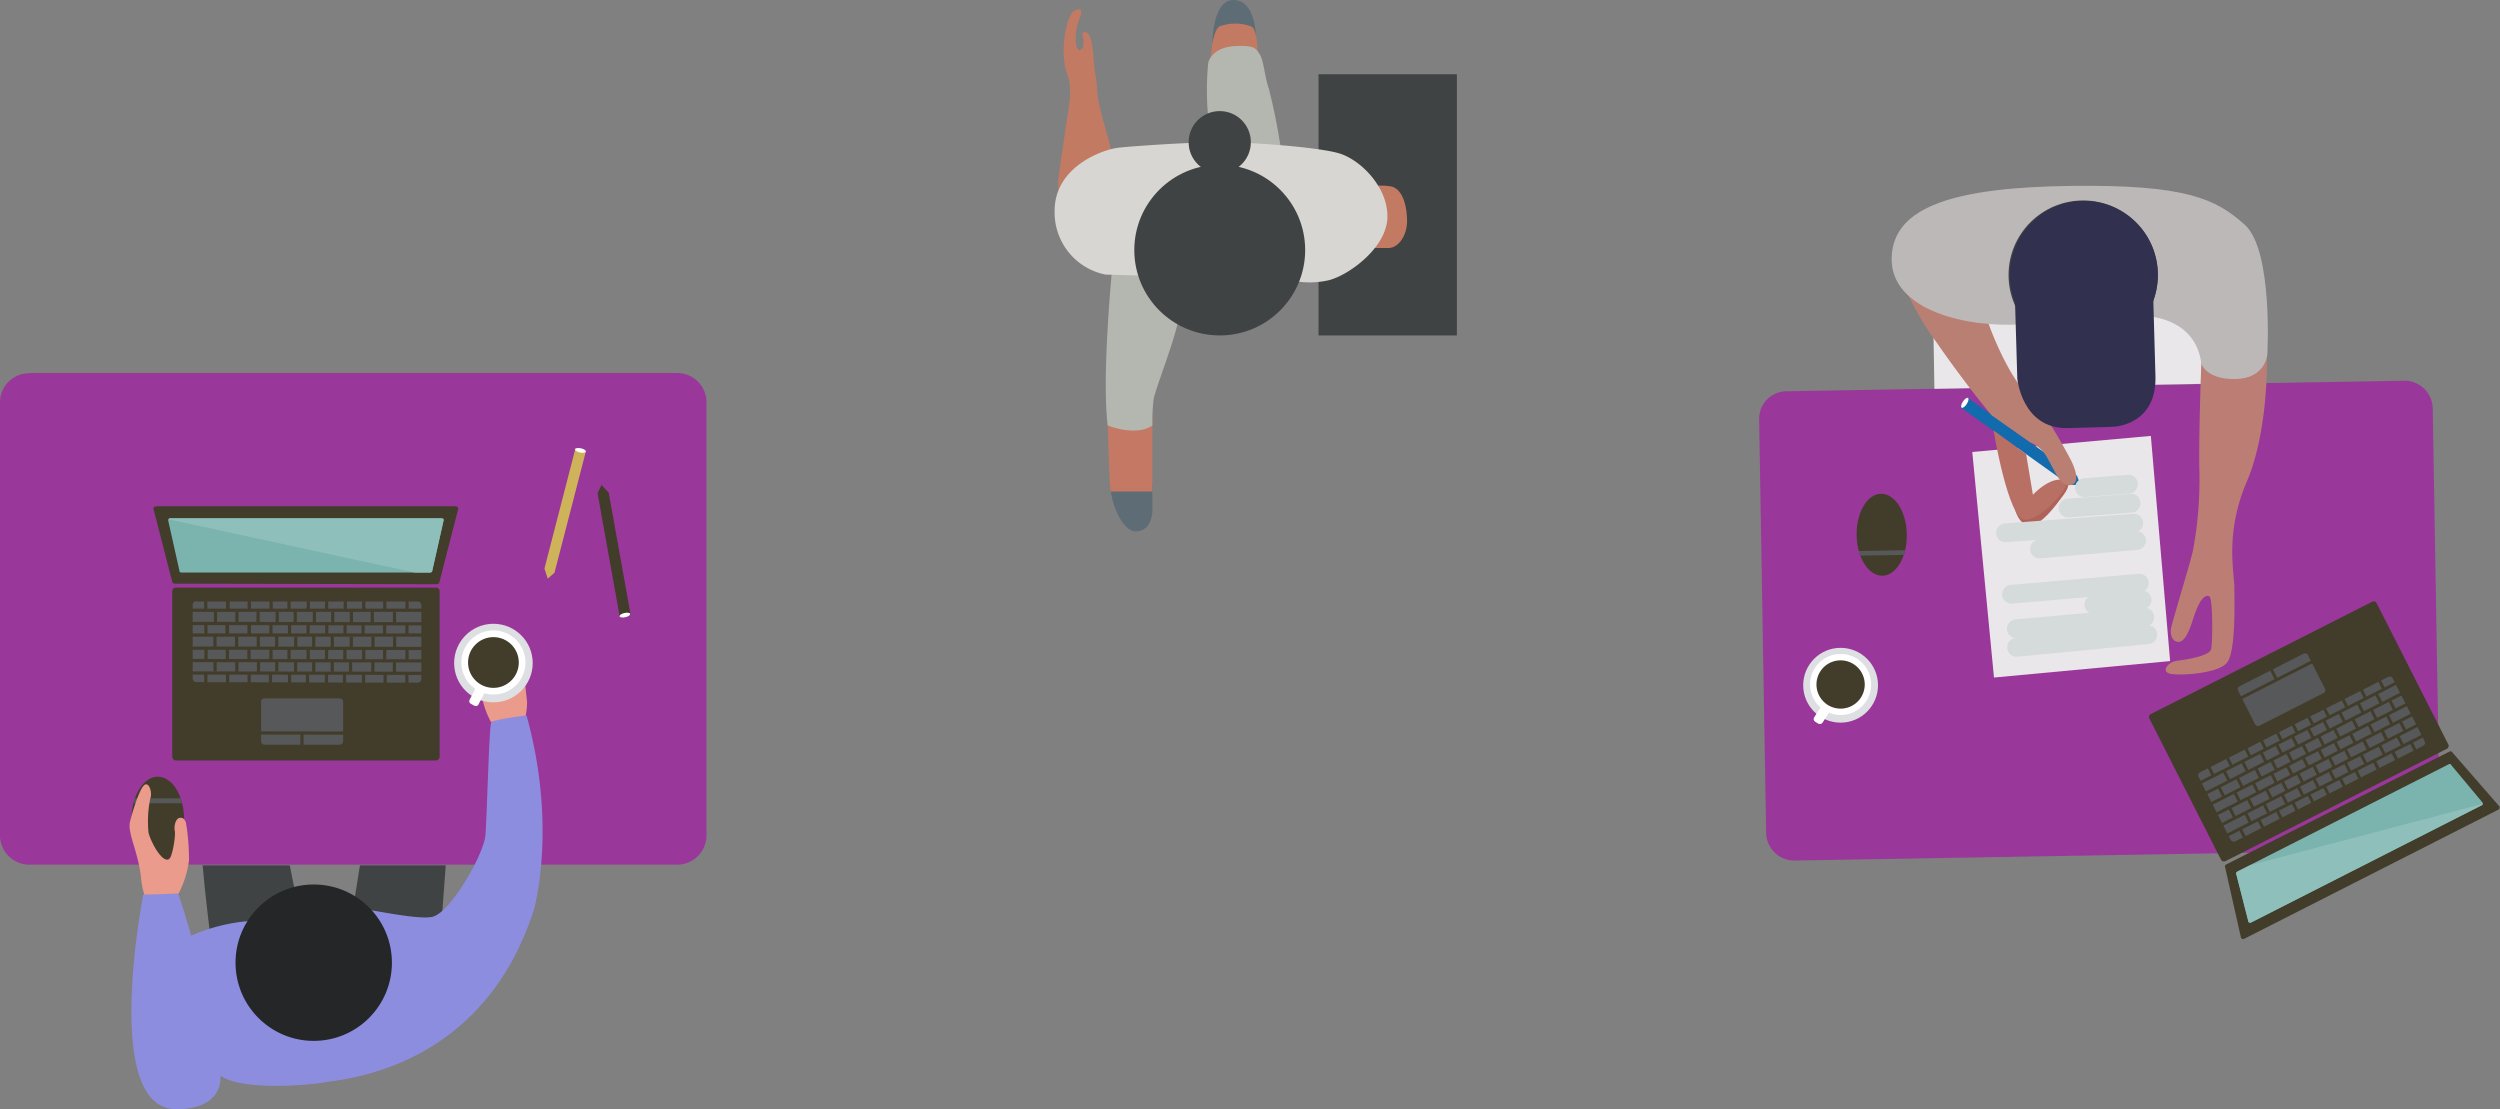 <svg id="Ebene_1" data-name="Ebene 1" xmlns="http://www.w3.org/2000/svg" viewBox="0 0 266 118"><rect x="0" y="0" width="266" height="118" fill="#808080" stroke="none"/><defs><style>.cls-1{fill:#c37a62;}.cls-2{fill:#3f4344;}.cls-3{fill:#5e6c75;}.cls-4{fill:#c57965;}.cls-5{fill:#b4b7b0;}.cls-6{fill:#d8d6d3;}.cls-7{fill:#9a379a;}.cls-8{fill:#423c2a;}.cls-9{fill:#565859;}.cls-10{fill:#7bb4af;}.cls-11{fill:#8fbfbb;}.cls-12{fill:#ea9b8b;}.cls-13{fill:#8d8de0;}.cls-14{fill:#242627;}.cls-15{fill:#dedfe3;}.cls-16{fill:#fff;}.cls-17{fill:#ceb35b;}.cls-18{fill:#eae7ea;}.cls-19{fill:#bc7e74;}.cls-20{fill:#126bac;}.cls-21{fill:#af6358;}.cls-22{fill:#b87064;}.cls-23{fill:#ba7f73;}.cls-24{fill:#bcb8b8;}.cls-25{fill:none;stroke:#d5dadb;stroke-linecap:round;stroke-linejoin:round;stroke-width:2px;}.cls-26{fill:#31314f;}</style></defs><g id="Gruppe_1389" data-name="Gruppe 1389"><path id="Pfad_1867" data-name="Pfad 1867" class="cls-1" d="M115.26,3.45h0c-.2.14,0,.45,0,.69a3.14,3.14,0,0,1,0,.81c0,.13-.26.34-.38.39s-.34-.32-.38-.54A5.41,5.41,0,0,1,114.85,2c.14-.33.3-.72.1-1a1,1,0,0,0-1,.56,3.31,3.31,0,0,0-.42,1.15,9.86,9.86,0,0,0-.19,4.45c.13.5.32,1,.43,1.48a8.82,8.82,0,0,1-.07,2.9c-.31,2.13-.64,4.26-.94,6.39a9.21,9.21,0,0,0-.11,2.72,14.51,14.51,0,0,0,5.46-3.11,1,1,0,0,0,.31-.53c.16-.41-.16-.88-.26-1.31-.42-1.73-1-3.4-1.31-5.15-.14-.76-.11-1.58-.26-2.34a19,19,0,0,1-.23-2,14.17,14.17,0,0,0-.21-1.72,3.33,3.33,0,0,0-.33-.86C115.69,3.45,115.39,3.35,115.26,3.45Z"/><rect id="Rechteck_1910" data-name="Rechteck 1910" class="cls-2" x="140.29" y="7.9" width="14.72" height="27.79"/><path id="Pfad_1868" data-name="Pfad 1868" class="cls-1" d="M145.76,19.86a6.24,6.24,0,0,1,2.36,0c1.2.38,1.59,2.2,1.59,3.68s-.88,2.85-2,2.85h-2.19Z"/><path id="Pfad_1869" data-name="Pfad 1869" class="cls-3" d="M133.62,3.71S133.57.06,131.28,0,129,4.58,129,4.58Z"/><path id="Pfad_1870" data-name="Pfad 1870" class="cls-1" d="M133.81,6.64s.14-3.57-.72-3.84a4.89,4.89,0,0,0-3.31,0c-.8.49-.86,2.87-1,3.41S133.81,6.64,133.81,6.64Z"/><path id="Pfad_1871" data-name="Pfad 1871" class="cls-3" d="M122.61,51.32s0,2.65,0,3.1-.27,2.14-1.76,2.12-2.58-3-2.69-4.55S122.61,51.32,122.61,51.32Z"/><path id="Pfad_1872" data-name="Pfad 1872" class="cls-4" d="M117.82,43.41s.18,7.51.34,8.88h4.45V44.06Z"/><path id="Pfad_1873" data-name="Pfad 1873" class="cls-5" d="M118.38,28.07s-1.19,11.89-.52,17.2c0,0,3,1.22,4.75,0a20.35,20.35,0,0,1,.14-2.81c.18-1.1,2.47-6.8,2.72-8.94s-2.8-7.11-2.8-7.11Z"/><path id="Pfad_1874" data-name="Pfad 1874" class="cls-5" d="M136.34,16.21A64.69,64.69,0,0,0,135,9.41c-.47-1.32-.5-2.92-1-3.69-.41-.6-.55-.9-2.52-.82S128.68,6,128.55,6.75a29.94,29.94,0,0,0,0,5.68,52.94,52.94,0,0,0,2.93,4.77Z"/><path id="Pfad_1875" data-name="Pfad 1875" class="cls-6" d="M137.24,29.8a9.08,9.08,0,0,0,4.21,0c2.14-.58,6.09-3.46,6.17-6.67s-2.88-6.17-5.19-6.83-9.34-1.17-12.65-1.17-9.42.43-10.82.59-6.84,1.89-6.75,6.87a6.74,6.74,0,0,0,5.43,6.63C118.55,29.22,137.24,29.8,137.24,29.8Z"/><ellipse id="Ellipse_501" data-name="Ellipse 501" class="cls-2" cx="129.78" cy="26.61" rx="9.09" ry="9.08"/><circle id="Ellipse_502" data-name="Ellipse 502" class="cls-2" cx="129.78" cy="15.13" r="3.31"/></g><g id="Gruppe_1408" data-name="Gruppe 1408"><g id="Gruppe_1399" data-name="Gruppe 1399"><path id="Pfad_1911" data-name="Pfad 1911" class="cls-7" d="M3.15,39.69H72a3.12,3.12,0,0,1,3.17,3V89a3.13,3.13,0,0,1-3.17,3H3.17A3.13,3.13,0,0,1,0,89V42.72a3.08,3.08,0,0,1,3.14-3Z"/></g><g id="Gruppe_1400" data-name="Gruppe 1400"><ellipse id="Ellipse_510" data-name="Ellipse 510" class="cls-8" cx="16.79" cy="87.21" rx="2.8" ry="4.57"/><path id="Pfad_1912" data-name="Pfad 1912" class="cls-9" d="M14.2,85.46h5.18c-.05-.18-.1-.35-.16-.52H14.36C14.3,85.11,14.25,85.28,14.2,85.46Z"/></g><g id="Gruppe_1404" data-name="Gruppe 1404"><g id="Gruppe_1402" data-name="Gruppe 1402"><path id="Pfad_1913" data-name="Pfad 1913" class="cls-8" d="M18.72,62.52l27.67,0a.38.38,0,0,1,.39.38l0,17.62a.4.4,0,0,1-.39.39l-27.68,0a.38.38,0,0,1-.38-.38l0-17.62a.37.37,0,0,1,.36-.39Z"/><path id="Pfad_1914" data-name="Pfad 1914" class="cls-9" d="M20.9,64l23.54,0a.38.38,0,0,1,.39.38l0,7.88a.4.4,0,0,1-.39.38l-23.55-.06a.4.4,0,0,1-.39-.38l0-7.88a.38.38,0,0,1,.38-.36Z"/><g id="Gruppe_1401" data-name="Gruppe 1401"><path id="Pfad_1915" data-name="Pfad 1915" class="cls-9" d="M28.13,74.31h8a.38.38,0,0,1,.38.36l0,4.19a.38.38,0,0,1-.36.38h-8a.37.37,0,0,1-.37-.36l0-4.19a.34.34,0,0,1,.33-.38Z"/><rect id="Rechteck_1997" data-name="Rechteck 1997" class="cls-8" x="31.94" y="73.16" width="0.34" height="9.66" transform="translate(-45.93 109.98) rotate(-89.91)"/><rect id="Rechteck_1998" data-name="Rechteck 1998" class="cls-8" x="31.36" y="78.58" width="1.53" height="0.34" transform="translate(-46.67 110.75) rotate(-89.91)"/></g><rect id="Rechteck_1999" data-name="Rechteck 1999" class="cls-8" x="32.47" y="59.02" width="0.34" height="25.2" transform="translate(-39.03 104.15) rotate(-89.91)"/><rect id="Rechteck_2000" data-name="Rechteck 2000" class="cls-8" x="32.48" y="57.7" width="0.34" height="25.2" transform="translate(-37.7 102.84) rotate(-89.91)"/><rect id="Rechteck_2001" data-name="Rechteck 2001" class="cls-8" x="32.49" y="56.37" width="0.34" height="25.2" transform="translate(-36.36 101.53) rotate(-89.91)"/><rect id="Rechteck_2002" data-name="Rechteck 2002" class="cls-8" x="32.5" y="55.08" width="0.34" height="25.2" transform="matrix(0, -1, 1, 0, -35.06, 100.24)"/><rect id="Rechteck_2003" data-name="Rechteck 2003" class="cls-8" x="32.48" y="53.75" width="0.34" height="25.2" transform="translate(-33.75 98.9) rotate(-89.91)"/><rect id="Rechteck_2004" data-name="Rechteck 2004" class="cls-8" x="32.49" y="52.43" width="0.34" height="25.2" transform="matrix(0, -1, 1, 0, -32.42, 97.59)"/><rect id="Rechteck_2005" data-name="Rechteck 2005" class="cls-8" x="21.32" y="72.09" width="1.22" height="0.34" transform="matrix(0, -1, 1, 0, -50.36, 94.08)"/><rect id="Rechteck_2006" data-name="Rechteck 2006" class="cls-8" x="21.31" y="69.47" width="1.22" height="0.34" transform="translate(-47.75 91.46) rotate(-89.91)"/><rect id="Rechteck_2007" data-name="Rechteck 2007" class="cls-8" x="21.33" y="66.85" width="1.22" height="0.34" transform="matrix(0, -1, 1, 0, -45.11, 88.86)"/><rect id="Rechteck_2008" data-name="Rechteck 2008" class="cls-8" x="21.32" y="64.23" width="1.22" height="0.34" transform="matrix(0, -1, 1, 0, -42.51, 86.23)"/><rect id="Rechteck_2009" data-name="Rechteck 2009" class="cls-8" x="22.32" y="65.53" width="1.22" height="0.34" transform="translate(-42.81 88.53) rotate(-89.91)"/><rect id="Rechteck_2010" data-name="Rechteck 2010" class="cls-8" x="22.3" y="68.15" width="1.22" height="0.34" transform="matrix(0, -1, 1, 0, -45.45, 91.13)"/><rect id="Rechteck_2011" data-name="Rechteck 2011" class="cls-8" x="22.31" y="70.77" width="1.22" height="0.34" transform="matrix(0, -1, 1, 0, -48.06, 93.76)"/><rect id="Rechteck_2012" data-name="Rechteck 2012" class="cls-8" x="23.6" y="72.11" width="1.22" height="0.34" transform="translate(-48.1 96.38) rotate(-89.91)"/><rect id="Rechteck_2013" data-name="Rechteck 2013" class="cls-8" x="23.62" y="69.49" width="1.22" height="0.34" transform="matrix(0, -1, 1, 0, -45.47, 93.78)"/><rect id="Rechteck_2014" data-name="Rechteck 2014" class="cls-8" x="23.61" y="66.84" width="1.22" height="0.34" transform="matrix(0, -1, 1, 0, -42.83, 91.12)"/><rect id="Rechteck_2015" data-name="Rechteck 2015" class="cls-8" x="23.62" y="64.22" width="1.22" height="0.34" transform="translate(-40.19 88.52) rotate(-89.91)"/><rect id="Rechteck_2016" data-name="Rechteck 2016" class="cls-8" x="23.61" y="66.84" width="1.22" height="0.34" transform="matrix(0, -1, 1, 0, -42.83, 91.12)"/><rect id="Rechteck_2017" data-name="Rechteck 2017" class="cls-8" x="23.62" y="64.22" width="1.22" height="0.34" transform="translate(-40.19 88.52) rotate(-89.91)"/><rect id="Rechteck_2018" data-name="Rechteck 2018" class="cls-8" x="24.6" y="65.55" width="1.22" height="0.34" transform="translate(-40.55 90.82) rotate(-89.91)"/><rect id="Rechteck_2019" data-name="Rechteck 2019" class="cls-8" x="24.61" y="68.17" width="1.22" height="0.34" transform="matrix(0, -1, 1, 0, -43.16, 93.45)"/><rect id="Rechteck_2020" data-name="Rechteck 2020" class="cls-8" x="24.59" y="70.79" width="1.22" height="0.34" transform="translate(-45.8 96.05) rotate(-89.91)"/><rect id="Rechteck_2021" data-name="Rechteck 2021" class="cls-8" x="25.91" y="72.09" width="1.22" height="0.34" transform="translate(-45.79 98.67) rotate(-89.91)"/><rect id="Rechteck_2022" data-name="Rechteck 2022" class="cls-8" x="25.92" y="69.47" width="1.22" height="0.34" transform="matrix(0, -1, 1, 0, -43.15, 96.07)"/><rect id="Rechteck_2023" data-name="Rechteck 2023" class="cls-8" x="25.91" y="66.85" width="1.22" height="0.34" transform="translate(-40.54 93.44) rotate(-89.91)"/><rect id="Rechteck_2024" data-name="Rechteck 2024" class="cls-8" x="25.93" y="64.23" width="1.22" height="0.34" transform="translate(-37.91 90.84) rotate(-89.91)"/><rect id="Rechteck_2025" data-name="Rechteck 2025" class="cls-8" x="25.91" y="66.85" width="1.22" height="0.34" transform="translate(-40.54 93.44) rotate(-89.91)"/><rect id="Rechteck_2026" data-name="Rechteck 2026" class="cls-8" x="25.93" y="64.23" width="1.22" height="0.34" transform="translate(-37.91 90.84) rotate(-89.91)"/><rect id="Rechteck_2027" data-name="Rechteck 2027" class="cls-8" x="26.9" y="65.53" width="1.22" height="0.34" transform="matrix(0, -1, 1, 0, -38.24, 93.11)"/><rect id="Rechteck_2028" data-name="Rechteck 2028" class="cls-8" x="26.91" y="68.16" width="1.22" height="0.34" transform="matrix(0, -1, 1, 0, -40.85, 95.74)"/><rect id="Rechteck_2029" data-name="Rechteck 2029" class="cls-8" x="26.9" y="70.8" width="1.22" height="0.34" transform="translate(-43.51 98.37) rotate(-89.91)"/><rect id="Rechteck_2030" data-name="Rechteck 2030" class="cls-8" x="28.21" y="72.11" width="1.22" height="0.34" transform="matrix(0, -1, 1, 0, -43.5, 100.99)"/><rect id="Rechteck_2031" data-name="Rechteck 2031" class="cls-8" x="28.23" y="69.49" width="1.22" height="0.34" transform="translate(-40.87 98.39) rotate(-89.91)"/><rect id="Rechteck_2032" data-name="Rechteck 2032" class="cls-8" x="28.22" y="66.87" width="1.22" height="0.34" transform="translate(-38.26 95.76) rotate(-89.91)"/><rect id="Rechteck_2033" data-name="Rechteck 2033" class="cls-8" x="28.23" y="64.22" width="1.22" height="0.34" transform="translate(-35.59 93.13) rotate(-89.91)"/><rect id="Rechteck_2034" data-name="Rechteck 2034" class="cls-8" x="28.89" y="65.55" width="1.22" height="0.34" transform="translate(-36.27 95.11) rotate(-89.91)"/><rect id="Rechteck_2035" data-name="Rechteck 2035" class="cls-8" x="28.87" y="68.17" width="1.22" height="0.34" transform="matrix(0, -1, 1, 0, -38.9, 97.71)"/><rect id="Rechteck_2036" data-name="Rechteck 2036" class="cls-8" x="28.88" y="70.79" width="1.22" height="0.34" transform="matrix(0, -1, 1, 0, -41.51, 100.34)"/><rect id="Rechteck_2037" data-name="Rechteck 2037" class="cls-8" x="30.2" y="72.12" width="1.22" height="0.34" transform="translate(-41.53 102.99) rotate(-89.91)"/><rect id="Rechteck_2038" data-name="Rechteck 2038" class="cls-8" x="30.19" y="69.47" width="1.22" height="0.34" transform="matrix(0, -1, 1, 0, -38.89, 100.33)"/><rect id="Rechteck_2039" data-name="Rechteck 2039" class="cls-8" x="30.21" y="66.85" width="1.22" height="0.34" transform="translate(-36.26 97.73) rotate(-89.91)"/><rect id="Rechteck_2040" data-name="Rechteck 2040" class="cls-8" x="30.19" y="64.23" width="1.22" height="0.34" transform="matrix(0, -1, 1, 0, -33.65, 95.11)"/><rect id="Rechteck_2041" data-name="Rechteck 2041" class="cls-8" x="30.85" y="65.53" width="1.22" height="0.34" transform="matrix(0, -1, 1, 0, -34.29, 97.06)"/><rect id="Rechteck_2042" data-name="Rechteck 2042" class="cls-8" x="30.86" y="68.18" width="1.22" height="0.34" transform="translate(-36.93 99.71) rotate(-89.91)"/><rect id="Rechteck_2043" data-name="Rechteck 2043" class="cls-8" x="30.84" y="70.8" width="1.22" height="0.34" transform="translate(-39.57 102.31) rotate(-89.91)"/><rect id="Rechteck_2044" data-name="Rechteck 2044" class="cls-8" x="32.16" y="72.11" width="1.22" height="0.34" transform="matrix(0, -1, 1, 0, -39.56, 104.93)"/><rect id="Rechteck_2045" data-name="Rechteck 2045" class="cls-8" x="32.18" y="69.49" width="1.22" height="0.34" transform="translate(-36.92 102.33) rotate(-89.91)"/><rect id="Rechteck_2046" data-name="Rechteck 2046" class="cls-8" x="32.16" y="66.87" width="1.22" height="0.34" transform="translate(-34.31 99.71) rotate(-89.91)"/><rect id="Rechteck_2047" data-name="Rechteck 2047" class="cls-8" x="32.18" y="64.25" width="1.22" height="0.34" transform="translate(-31.67 97.11) rotate(-89.91)"/><rect id="Rechteck_2048" data-name="Rechteck 2048" class="cls-8" x="32.84" y="65.55" width="1.22" height="0.34" transform="translate(-32.32 99.06) rotate(-89.91)"/><rect id="Rechteck_2049" data-name="Rechteck 2049" class="cls-8" x="32.82" y="68.17" width="1.22" height="0.34" transform="matrix(0, -1, 1, 0, -34.96, 101.66)"/><rect id="Rechteck_2050" data-name="Rechteck 2050" class="cls-8" x="32.83" y="70.81" width="1.22" height="0.34" transform="matrix(0, -1, 1, 0, -37.6, 104.31)"/><rect id="Rechteck_2051" data-name="Rechteck 2051" class="cls-8" x="34.12" y="72.12" width="1.22" height="0.34" transform="translate(-37.61 106.9) rotate(-89.91)"/><rect id="Rechteck_2052" data-name="Rechteck 2052" class="cls-8" x="34.14" y="69.5" width="1.22" height="0.34" transform="translate(-34.98 104.31) rotate(-89.91)"/><rect id="Rechteck_2053" data-name="Rechteck 2053" class="cls-8" x="34.15" y="66.88" width="1.22" height="0.34" transform="translate(-32.34 101.71) rotate(-89.91)"/><rect id="Rechteck_2054" data-name="Rechteck 2054" class="cls-8" x="34.14" y="64.23" width="1.22" height="0.34" transform="translate(-29.7 99.05) rotate(-89.91)"/><rect id="Rechteck_2055" data-name="Rechteck 2055" class="cls-8" x="34.8" y="65.56" width="1.22" height="0.34" transform="translate(-30.38 101.03) rotate(-89.91)"/><rect id="Rechteck_2056" data-name="Rechteck 2056" class="cls-8" x="34.81" y="68.18" width="1.22" height="0.34" transform="matrix(0, -1, 1, 0, -32.99, 103.66)"/><rect id="Rechteck_2057" data-name="Rechteck 2057" class="cls-8" x="34.79" y="70.8" width="1.22" height="0.34" transform="matrix(0, -1, 1, 0, -35.62, 106.26)"/><rect id="Rechteck_2058" data-name="Rechteck 2058" class="cls-8" x="36.11" y="72.13" width="1.22" height="0.34" transform="matrix(0, -1, 1, 0, -35.64, 108.9)"/><rect id="Rechteck_2059" data-name="Rechteck 2059" class="cls-8" x="36.1" y="69.48" width="1.22" height="0.34" transform="translate(-33.01 106.25) rotate(-89.91)"/><rect id="Rechteck_2060" data-name="Rechteck 2060" class="cls-8" x="36.11" y="66.86" width="1.22" height="0.34" transform="translate(-30.37 103.65) rotate(-89.91)"/><rect id="Rechteck_2061" data-name="Rechteck 2061" class="cls-8" x="36.13" y="64.24" width="1.22" height="0.34" transform="translate(-27.73 101.05) rotate(-89.91)"/><rect id="Rechteck_2062" data-name="Rechteck 2062" class="cls-8" x="36.78" y="65.54" width="1.22" height="0.34" transform="translate(-28.38 103) rotate(-89.91)"/><rect id="Rechteck_2063" data-name="Rechteck 2063" class="cls-8" x="36.77" y="68.19" width="1.22" height="0.34" transform="translate(-31.04 105.63) rotate(-89.91)"/><rect id="Rechteck_2064" data-name="Rechteck 2064" class="cls-8" x="36.75" y="70.81" width="1.22" height="0.34" transform="matrix(0, -1, 1, 0, -33.68, 108.23)"/><rect id="Rechteck_2065" data-name="Rechteck 2065" class="cls-8" x="38.07" y="72.12" width="1.22" height="0.34" transform="translate(-33.67 110.85) rotate(-89.91)"/><rect id="Rechteck_2066" data-name="Rechteck 2066" class="cls-8" x="38.08" y="69.5" width="1.22" height="0.34" transform="translate(-31.03 108.25) rotate(-89.91)"/><rect id="Rechteck_2067" data-name="Rechteck 2067" class="cls-8" x="38.07" y="66.88" width="1.22" height="0.34" transform="matrix(0, -1, 1, 0, -28.42, 105.62)"/><rect id="Rechteck_2068" data-name="Rechteck 2068" class="cls-8" x="38.09" y="64.26" width="1.22" height="0.34" transform="translate(-25.79 103.02) rotate(-89.91)"/><rect id="Rechteck_2069" data-name="Rechteck 2069" class="cls-8" x="39.06" y="65.56" width="1.22" height="0.34" transform="matrix(0, -1, 1, 0, -26.12, 105.3)"/><rect id="Rechteck_2070" data-name="Rechteck 2070" class="cls-8" x="39.07" y="68.18" width="1.22" height="0.34" transform="translate(-28.73 107.92) rotate(-89.91)"/><rect id="Rechteck_2071" data-name="Rechteck 2071" class="cls-8" x="39.05" y="70.83" width="1.22" height="0.34" transform="translate(-31.39 110.55) rotate(-89.91)"/><rect id="Rechteck_2072" data-name="Rechteck 2072" class="cls-8" x="40.37" y="72.13" width="1.22" height="0.34" transform="translate(-31.38 113.17) rotate(-89.91)"/><rect id="Rechteck_2073" data-name="Rechteck 2073" class="cls-8" x="40.39" y="69.51" width="1.22" height="0.34" transform="matrix(0, -1, 1, 0, -28.75, 110.57)"/><rect id="Rechteck_2074" data-name="Rechteck 2074" class="cls-8" x="40.38" y="66.86" width="1.22" height="0.34" transform="matrix(0, -1, 1, 0, -26.11, 107.91)"/><rect id="Rechteck_2075" data-name="Rechteck 2075" class="cls-8" x="40.39" y="64.24" width="1.22" height="0.34" transform="matrix(0, -1, 1, 0, -23.47, 105.31)"/><rect id="Rechteck_2076" data-name="Rechteck 2076" class="cls-8" x="41.36" y="65.57" width="1.22" height="0.34" transform="translate(-23.83 107.61) rotate(-89.91)"/><rect id="Rechteck_2077" data-name="Rechteck 2077" class="cls-8" x="41.38" y="68.19" width="1.22" height="0.34" transform="translate(-26.44 110.24) rotate(-89.91)"/><rect id="Rechteck_2078" data-name="Rechteck 2078" class="cls-8" x="41.36" y="70.81" width="1.22" height="0.34" transform="translate(-29.08 112.84) rotate(-89.91)"/><rect id="Rechteck_2079" data-name="Rechteck 2079" class="cls-8" x="42.68" y="72.15" width="1.22" height="0.34" transform="translate(-29.1 115.49) rotate(-89.91)"/><rect id="Rechteck_2080" data-name="Rechteck 2080" class="cls-8" x="42.69" y="69.5" width="1.22" height="0.34" transform="translate(-26.43 112.86) rotate(-89.91)"/><rect id="Rechteck_2081" data-name="Rechteck 2081" class="cls-8" x="42.68" y="66.88" width="1.22" height="0.34" transform="translate(-23.82 110.23) rotate(-89.91)"/><rect id="Rechteck_2082" data-name="Rechteck 2082" class="cls-8" x="42.7" y="64.26" width="1.22" height="0.34" transform="translate(-21.19 107.63) rotate(-89.91)"/></g><g id="Gruppe_1403" data-name="Gruppe 1403"><path id="Pfad_1916" data-name="Pfad 1916" class="cls-8" d="M16.63,53.87l31.86,0a.27.27,0,0,1,.27.26h0l-2,7.77a.27.27,0,0,1-.27.26h0l-27.92-.06a.26.26,0,0,1-.26-.26v0l-2-7.77A.38.38,0,0,1,16.63,53.87Z"/><path id="Pfad_1917" data-name="Pfad 1917" class="cls-10" d="M18.14,55.13l28.84,0c.14,0,.26.06.24.19L46,60.73c0,.09-.12.18-.24.19l-26.43,0c-.14,0-.26-.07-.24-.2l-1.2-5.36A.24.24,0,0,1,18.14,55.13Z"/><path id="Pfad_1918" data-name="Pfad 1918" class="cls-11" d="M44.13,60.92h1.61c.15,0,.25-.08.24-.19l1.21-5.36c0-.09-.11-.18-.24-.2l-28.83,0c-.09,0-.15,0-.19.08Z"/></g></g><path id="Pfad_1919" data-name="Pfad 1919" class="cls-2" d="M37.58,96.55l9.32,2.61s.25-3.29.53-7.09H38.3C37.89,94.58,37.58,96.55,37.58,96.55Z"/><path id="Pfad_1920" data-name="Pfad 1920" class="cls-2" d="M22.47,100.33l9.74-1.39s-.71-3.55-1.38-6.87H21.56C21.83,95.32,22.47,100.33,22.47,100.33Z"/><path id="Pfad_1921" data-name="Pfad 1921" class="cls-12" d="M52.24,76.82a9.53,9.53,0,0,1-1.08-3.38,34.43,34.43,0,0,1,0-3.8c.09-.34.26-.6.66-.54s1-.54.54-.88-.29-1.48.25-1a32.69,32.69,0,0,1,2.61,3.26,7.62,7.62,0,0,1,.66,2.36l.2,1.84a7.38,7.38,0,0,1-.23,1.82Z"/><path id="Pfad_1922" data-name="Pfad 1922" class="cls-13" d="M27.78,97.94a19.07,19.07,0,0,0-7.44,1.62s-.82-2.89-1.39-4.51l-3.7.11S10.62,118.61,19.06,118c0,0,4.49.17,4.41-3.55h0c2.15,1.56,8.89,1.08,11.05.71s16.79-1.39,22.27-18.31c0,0,2.56-8.75-.77-20.73,0,0-3.52.43-3.75.74s-.45,9.94-.62,12S47.93,97.12,46,97.55s-8.83-1.37-9.48-1S27.78,97.94,27.78,97.94Z"/><ellipse id="Ellipse_511" data-name="Ellipse 511" class="cls-14" cx="33.38" cy="102.43" rx="8.32" ry="8.32"/><path id="Pfad_1923" data-name="Pfad 1923" class="cls-12" d="M19,95.08a10.68,10.68,0,0,0,1.11-3.52,23.84,23.84,0,0,0-.32-4c-.11-.36-.31-.62-.71-.53s-.59.88-.48,1.41-.29,2.88-.64,3c-.82.33-2-2.1-2.16-2.86A12,12,0,0,1,16,84.92c.24-.56-.16-1.88-.7-1.34S14,86.69,13.82,87.5s.38,2.21.67,3.34A17.05,17.05,0,0,1,15,93.29a7.91,7.91,0,0,0,.36,1.9Z"/><g id="Gruppe_1405" data-name="Gruppe 1405"><circle id="Ellipse_512" data-name="Ellipse 512" class="cls-15" cx="52.5" cy="70.55" r="4.18"/><circle id="Ellipse_513" data-name="Ellipse 513" class="cls-16" cx="52.5" cy="70.49" r="3.41"/><circle id="Ellipse_514" data-name="Ellipse 514" class="cls-8" cx="52.5" cy="70.49" r="2.7"/><path id="Pfad_1924" data-name="Pfad 1924" class="cls-16" d="M51.08,73l.37.2a.33.33,0,0,1,.15.44v0l-.68,1.3a.32.32,0,0,1-.44.15h0l-.37-.2a.32.32,0,0,1-.14-.44h0l.68-1.31a.34.34,0,0,1,.45-.15Z"/></g><g id="Gruppe_1406" data-name="Gruppe 1406"><path id="Pfad_1925" data-name="Pfad 1925" class="cls-17" d="M62.33,48.05,59,60.93l-.72.64-.35-1.08,3.3-12.79Z"/><ellipse id="Ellipse_515" data-name="Ellipse 515" class="cls-16" cx="61.76" cy="47.93" rx="0.23" ry="0.58" transform="translate(2.06 98.39) rotate(-78.02)"/></g><g id="Gruppe_1407" data-name="Gruppe 1407"><path id="Pfad_1926" data-name="Pfad 1926" class="cls-8" d="M65.93,65.57,63.58,52.48,64,51.6l.77.83,2.33,13Z"/><ellipse id="Ellipse_516" data-name="Ellipse 516" class="cls-16" cx="66.49" cy="65.45" rx="0.58" ry="0.23" transform="translate(-12.66 16.05) rotate(-12.58)"/></g></g><g id="Gruppe_1431" data-name="Gruppe 1431"><g id="Gruppe_1423" data-name="Gruppe 1423"><path id="Pfad_1956" data-name="Pfad 1956" class="cls-7" d="M190.13,41.63l65.63-1.12a3,3,0,0,1,3.08,2.84l.75,44.16a3,3,0,0,1-3,2.93L191,91.56a3,3,0,0,1-3.08-2.84l-.75-44.16a2.94,2.94,0,0,1,2.94-2.93Z"/></g><g id="Gruppe_1424" data-name="Gruppe 1424"><circle id="Ellipse_525" data-name="Ellipse 525" class="cls-15" cx="195.84" cy="72.91" r="3.98"/><circle id="Ellipse_526" data-name="Ellipse 526" class="cls-16" cx="195.84" cy="72.83" r="3.25"/><circle id="Ellipse_527" data-name="Ellipse 527" class="cls-8" cx="195.84" cy="72.83" r="2.57"/><path id="Pfad_1957" data-name="Pfad 1957" class="cls-16" d="M194.25,75.05l.33.21a.34.34,0,0,1,.09.46l-.76,1.18a.36.36,0,0,1-.46.09l-.33-.21a.34.34,0,0,1-.09-.46l.76-1.18a.33.33,0,0,1,.45-.1Z"/></g><g id="Gruppe_1428" data-name="Gruppe 1428"><g id="Gruppe_1426" data-name="Gruppe 1426"><path id="Pfad_1958" data-name="Pfad 1958" class="cls-8" d="M260.33,79.68,236.8,91.62a.36.36,0,0,1-.49-.16l-7.61-15a.36.36,0,0,1,.16-.49l23.53-11.94a.36.36,0,0,1,.49.16l7.61,15a.35.35,0,0,1-.13.48Z"/><path id="Pfad_1959" data-name="Pfad 1959" class="cls-9" d="M257.83,79.35l-20,10.17a.39.39,0,0,1-.5-.17l-3.4-6.69a.39.39,0,0,1,.17-.5l20-10.14a.36.36,0,0,1,.49.16l3.4,6.7a.36.36,0,0,1-.17.47Z"/><g id="Gruppe_1425" data-name="Gruppe 1425"><path id="Pfad_1960" data-name="Pfad 1960" class="cls-9" d="M247.23,73.74l-6.82,3.47a.35.35,0,0,1-.47-.14l-1.8-3.57a.36.36,0,0,1,.14-.48l6.82-3.47a.36.36,0,0,1,.47.15l1.8,3.57a.33.33,0,0,1-.11.46Z"/><rect id="Rechteck_2169" data-name="Rechteck 2169" class="cls-8" x="237.65" y="72.18" width="9.21" height="0.32" transform="translate(-6.5 117.5) rotate(-26.92)"/><rect id="Rechteck_2170" data-name="Rechteck 2170" class="cls-8" x="241.74" y="70.97" width="0.32" height="1.46" transform="translate(-6.25 117.28) rotate(-26.92)"/></g><rect id="Rechteck_2171" data-name="Rechteck 2171" class="cls-8" x="232.55" y="77.82" width="24.02" height="0.32" transform="translate(-8.81 119.16) rotate(-26.92)"/><rect id="Rechteck_2172" data-name="Rechteck 2172" class="cls-8" x="233.12" y="78.95" width="24.02" height="0.32" transform="translate(-9.26 119.54) rotate(-26.92)"/><rect id="Rechteck_2173" data-name="Rechteck 2173" class="cls-8" x="233.68" y="80.08" width="24.02" height="0.32" transform="translate(-9.71 119.92) rotate(-26.92)"/><rect id="Rechteck_2174" data-name="Rechteck 2174" class="cls-8" x="234.24" y="81.18" width="24.02" height="0.32" transform="translate(-10.15 120.29) rotate(-26.92)"/><rect id="Rechteck_2175" data-name="Rechteck 2175" class="cls-8" x="234.83" y="82.3" width="24.02" height="0.32" transform="translate(-10.59 120.68) rotate(-26.92)"/><rect id="Rechteck_2176" data-name="Rechteck 2176" class="cls-8" x="235.39" y="83.43" width="24.02" height="0.32" transform="translate(-11.04 121.05) rotate(-26.92)"/><rect id="Rechteck_2177" data-name="Rechteck 2177" class="cls-8" x="253.21" y="72.22" width="0.32" height="1.16" transform="translate(-5.51 122.59) rotate(-26.92)"/><rect id="Rechteck_2178" data-name="Rechteck 2178" class="cls-8" x="254.36" y="74.44" width="0.32" height="1.16" transform="translate(-6.39 123.35) rotate(-26.92)"/><rect id="Rechteck_2179" data-name="Rechteck 2179" class="cls-8" x="255.48" y="76.67" width="0.32" height="1.16" transform="translate(-7.28 124.1) rotate(-26.92)"/><rect id="Rechteck_2180" data-name="Rechteck 2180" class="cls-8" x="256.63" y="78.9" width="0.32" height="1.16" transform="translate(-8.16 124.86) rotate(-26.92)"/><rect id="Rechteck_2181" data-name="Rechteck 2181" class="cls-8" x="255.21" y="78.22" width="0.32" height="1.16" transform="translate(-8.01 124.14) rotate(-26.92)"/><rect id="Rechteck_2182" data-name="Rechteck 2182" class="cls-8" x="254.09" y="75.99" width="0.32" height="1.16" transform="translate(-7.12 123.39) rotate(-26.92)"/><rect id="Rechteck_2183" data-name="Rechteck 2183" class="cls-8" x="252.95" y="73.77" width="0.32" height="1.16" transform="translate(-6.24 122.64) rotate(-26.92)"/><rect id="Rechteck_2184" data-name="Rechteck 2184" class="cls-8" x="251.27" y="73.19" width="0.32" height="1.16" transform="translate(-6.16 121.82) rotate(-26.92)"/><rect id="Rechteck_2185" data-name="Rechteck 2185" class="cls-8" x="252.4" y="75.43" width="0.32" height="1.16" transform="translate(-7.05 122.57) rotate(-26.92)"/><rect id="Rechteck_2186" data-name="Rechteck 2186" class="cls-8" x="253.55" y="77.67" width="0.32" height="1.16" transform="translate(-7.94 123.33) rotate(-26.92)"/><rect id="Rechteck_2187" data-name="Rechteck 2187" class="cls-8" x="254.67" y="79.9" width="0.32" height="1.16" transform="translate(-8.83 124.08) rotate(-26.92)"/><rect id="Rechteck_2188" data-name="Rechteck 2188" class="cls-8" x="253.55" y="77.67" width="0.32" height="1.16" transform="translate(-7.94 123.33) rotate(-26.92)"/><rect id="Rechteck_2189" data-name="Rechteck 2189" class="cls-8" x="254.67" y="79.9" width="0.32" height="1.16" transform="translate(-8.83 124.08) rotate(-26.92)"/><rect id="Rechteck_2190" data-name="Rechteck 2190" class="cls-8" x="253.27" y="79.19" width="0.32" height="1.16" transform="translate(-8.66 123.37) rotate(-26.92)"/><rect id="Rechteck_2191" data-name="Rechteck 2191" class="cls-8" x="252.13" y="76.97" width="0.32" height="1.16" transform="translate(-7.78 122.61) rotate(-26.92)"/><rect id="Rechteck_2192" data-name="Rechteck 2192" class="cls-8" x="251.01" y="74.74" width="0.32" height="1.16" transform="translate(-6.89 121.86) rotate(-26.92)"/><rect id="Rechteck_2193" data-name="Rechteck 2193" class="cls-8" x="249.32" y="74.2" width="0.32" height="1.16" transform="translate(-6.83 121.04) rotate(-26.92)"/><rect id="Rechteck_2194" data-name="Rechteck 2194" class="cls-8" x="250.44" y="76.44" width="0.32" height="1.16" transform="translate(-7.72 121.79) rotate(-26.92)"/><rect id="Rechteck_2195" data-name="Rechteck 2195" class="cls-8" x="251.59" y="78.66" width="0.32" height="1.16" transform="translate(-8.6 122.55) rotate(-26.92)"/><rect id="Rechteck_2196" data-name="Rechteck 2196" class="cls-8" x="252.71" y="80.89" width="0.32" height="1.16" transform="translate(-9.49 123.3) rotate(-26.92)"/><rect id="Rechteck_2197" data-name="Rechteck 2197" class="cls-8" x="251.59" y="78.66" width="0.32" height="1.16" transform="translate(-8.6 122.55) rotate(-26.92)"/><rect id="Rechteck_2198" data-name="Rechteck 2198" class="cls-8" x="252.71" y="80.89" width="0.32" height="1.16" transform="translate(-9.49 123.3) rotate(-26.92)"/><rect id="Rechteck_2199" data-name="Rechteck 2199" class="cls-8" x="251.32" y="80.2" width="0.32" height="1.16" transform="translate(-9.33 122.6) rotate(-26.92)"/><rect id="Rechteck_2200" data-name="Rechteck 2200" class="cls-8" x="250.18" y="77.98" width="0.32" height="1.16" transform="translate(-8.45 121.84) rotate(-26.92)"/><rect id="Rechteck_2201" data-name="Rechteck 2201" class="cls-8" x="249.04" y="75.73" width="0.32" height="1.16" transform="translate(-7.55 121.08) rotate(-26.92)"/><rect id="Rechteck_2202" data-name="Rechteck 2202" class="cls-8" x="247.36" y="75.19" width="0.32" height="1.16" transform="translate(-7.49 120.26) rotate(-26.92)"/><rect id="Rechteck_2203" data-name="Rechteck 2203" class="cls-8" x="248.48" y="77.42" width="0.32" height="1.16" transform="translate(-8.38 121.01) rotate(-26.92)"/><rect id="Rechteck_2204" data-name="Rechteck 2204" class="cls-8" x="249.63" y="79.64" width="0.32" height="1.16" transform="translate(-9.26 121.77) rotate(-26.92)"/><rect id="Rechteck_2205" data-name="Rechteck 2205" class="cls-8" x="250.76" y="81.9" width="0.32" height="1.16" transform="translate(-10.16 122.53) rotate(-26.92)"/><rect id="Rechteck_2206" data-name="Rechteck 2206" class="cls-8" x="249.63" y="81.05" width="0.32" height="1.16" transform="translate(-9.9 121.92) rotate(-26.92)"/><rect id="Rechteck_2207" data-name="Rechteck 2207" class="cls-8" x="248.51" y="78.82" width="0.32" height="1.16" transform="translate(-9.01 121.17) rotate(-26.92)"/><rect id="Rechteck_2208" data-name="Rechteck 2208" class="cls-8" x="247.36" y="76.6" width="0.32" height="1.16" transform="translate(-8.12 120.41) rotate(-26.92)"/><rect id="Rechteck_2209" data-name="Rechteck 2209" class="cls-8" x="245.66" y="76.04" width="0.32" height="1.16" transform="translate(-8.05 119.59) rotate(-26.92)"/><rect id="Rechteck_2210" data-name="Rechteck 2210" class="cls-8" x="246.82" y="78.28" width="0.32" height="1.16" transform="translate(-8.94 120.35) rotate(-26.92)"/><rect id="Rechteck_2211" data-name="Rechteck 2211" class="cls-8" x="247.94" y="80.52" width="0.32" height="1.16" transform="translate(-9.83 121.1) rotate(-26.92)"/><rect id="Rechteck_2212" data-name="Rechteck 2212" class="cls-8" x="249.09" y="82.74" width="0.32" height="1.16" transform="translate(-10.72 121.86) rotate(-26.92)"/><rect id="Rechteck_2213" data-name="Rechteck 2213" class="cls-8" x="247.97" y="81.91" width="0.32" height="1.16" transform="translate(-10.46 121.27) rotate(-26.92)"/><rect id="Rechteck_2214" data-name="Rechteck 2214" class="cls-8" x="246.81" y="79.67" width="0.32" height="1.16" transform="translate(-9.57 120.5) rotate(-26.92)"/><rect id="Rechteck_2215" data-name="Rechteck 2215" class="cls-8" x="245.69" y="77.44" width="0.32" height="1.16" transform="translate(-8.68 119.75) rotate(-26.92)"/><rect id="Rechteck_2216" data-name="Rechteck 2216" class="cls-8" x="244.01" y="76.9" width="0.32" height="1.16" transform="translate(-8.62 118.93) rotate(-26.92)"/><rect id="Rechteck_2217" data-name="Rechteck 2217" class="cls-8" x="245.13" y="79.13" width="0.32" height="1.16" transform="translate(-9.51 119.68) rotate(-26.92)"/><rect id="Rechteck_2218" data-name="Rechteck 2218" class="cls-8" x="246.27" y="81.35" width="0.32" height="1.16" transform="translate(-10.39 120.44) rotate(-26.92)"/><rect id="Rechteck_2219" data-name="Rechteck 2219" class="cls-8" x="247.39" y="83.59" width="0.32" height="1.16" transform="translate(-11.28 121.19) rotate(-26.92)"/><rect id="Rechteck_2220" data-name="Rechteck 2220" class="cls-8" x="246.28" y="82.76" width="0.32" height="1.16" transform="translate(-11.03 120.59) rotate(-26.92)"/><rect id="Rechteck_2221" data-name="Rechteck 2221" class="cls-8" x="245.15" y="80.53" width="0.32" height="1.16" transform="translate(-10.14 119.84) rotate(-26.92)"/><rect id="Rechteck_2222" data-name="Rechteck 2222" class="cls-8" x="244" y="78.29" width="0.32" height="1.16" transform="translate(-9.25 119.07) rotate(-26.92)"/><rect id="Rechteck_2223" data-name="Rechteck 2223" class="cls-8" x="242.34" y="77.74" width="0.32" height="1.16" transform="translate(-9.18 118.26) rotate(-26.92)"/><rect id="Rechteck_2224" data-name="Rechteck 2224" class="cls-8" x="243.46" y="79.97" width="0.32" height="1.16" transform="translate(-10.07 119.01) rotate(-26.92)"/><rect id="Rechteck_2225" data-name="Rechteck 2225" class="cls-8" x="244.58" y="82.2" width="0.32" height="1.16" transform="translate(-10.96 119.76) rotate(-26.92)"/><rect id="Rechteck_2226" data-name="Rechteck 2226" class="cls-8" x="245.74" y="84.45" width="0.32" height="1.16" transform="translate(-11.85 120.53) rotate(-26.92)"/><rect id="Rechteck_2227" data-name="Rechteck 2227" class="cls-8" x="244.61" y="83.6" width="0.32" height="1.16" transform="translate(-11.59 119.93) rotate(-26.92)"/><rect id="Rechteck_2228" data-name="Rechteck 2228" class="cls-8" x="243.46" y="81.38" width="0.32" height="1.16" transform="translate(-10.71 119.17) rotate(-26.92)"/><rect id="Rechteck_2229" data-name="Rechteck 2229" class="cls-8" x="242.34" y="79.15" width="0.32" height="1.16" transform="translate(-9.82 118.42) rotate(-26.92)"/><rect id="Rechteck_2230" data-name="Rechteck 2230" class="cls-8" x="240.64" y="78.59" width="0.32" height="1.16" transform="translate(-9.75 117.59) rotate(-26.92)"/><rect id="Rechteck_2231" data-name="Rechteck 2231" class="cls-8" x="241.8" y="80.83" width="0.32" height="1.16" transform="translate(-10.64 118.36) rotate(-26.92)"/><rect id="Rechteck_2232" data-name="Rechteck 2232" class="cls-8" x="242.92" y="83.06" width="0.32" height="1.16" transform="translate(-11.53 119.1) rotate(-26.92)"/><rect id="Rechteck_2233" data-name="Rechteck 2233" class="cls-8" x="244.04" y="85.3" width="0.32" height="1.16" transform="translate(-12.42 119.85) rotate(-26.92)"/><rect id="Rechteck_2234" data-name="Rechteck 2234" class="cls-8" x="242.92" y="84.48" width="0.32" height="1.16" transform="translate(-12.17 119.26) rotate(-26.92)"/><rect id="Rechteck_2235" data-name="Rechteck 2235" class="cls-8" x="241.79" y="82.22" width="0.32" height="1.16" transform="translate(-11.27 118.5) rotate(-26.92)"/><rect id="Rechteck_2236" data-name="Rechteck 2236" class="cls-8" x="240.67" y="79.99" width="0.32" height="1.16" transform="translate(-10.38 117.75) rotate(-26.92)"/><rect id="Rechteck_2237" data-name="Rechteck 2237" class="cls-8" x="238.99" y="79.45" width="0.32" height="1.16" transform="translate(-10.32 116.93) rotate(-26.92)"/><rect id="Rechteck_2238" data-name="Rechteck 2238" class="cls-8" x="240.11" y="81.68" width="0.32" height="1.16" transform="translate(-11.21 117.68) rotate(-26.92)"/><rect id="Rechteck_2239" data-name="Rechteck 2239" class="cls-8" x="241.25" y="83.9" width="0.32" height="1.16" transform="translate(-12.09 118.44) rotate(-26.92)"/><rect id="Rechteck_2240" data-name="Rechteck 2240" class="cls-8" x="242.37" y="86.13" width="0.32" height="1.16" transform="translate(-12.98 119.19) rotate(-26.92)"/><rect id="Rechteck_2241" data-name="Rechteck 2241" class="cls-8" x="240.98" y="85.45" width="0.32" height="1.16" transform="translate(-12.82 118.49) rotate(-26.92)"/><rect id="Rechteck_2242" data-name="Rechteck 2242" class="cls-8" x="239.84" y="83.23" width="0.32" height="1.16" transform="translate(-11.94 117.73) rotate(-26.92)"/><rect id="Rechteck_2243" data-name="Rechteck 2243" class="cls-8" x="238.7" y="80.97" width="0.32" height="1.16" transform="translate(-11.04 116.97) rotate(-26.92)"/><rect id="Rechteck_2244" data-name="Rechteck 2244" class="cls-8" x="237.02" y="80.43" width="0.32" height="1.16" transform="translate(-10.98 116.15) rotate(-26.92)"/><rect id="Rechteck_2245" data-name="Rechteck 2245" class="cls-8" x="238.14" y="82.67" width="0.32" height="1.16" transform="translate(-11.87 116.9) rotate(-26.92)"/><rect id="Rechteck_2246" data-name="Rechteck 2246" class="cls-8" x="239.3" y="84.91" width="0.32" height="1.16" transform="translate(-12.76 117.67) rotate(-26.92)"/><rect id="Rechteck_2247" data-name="Rechteck 2247" class="cls-8" x="240.42" y="87.14" width="0.32" height="1.16" transform="translate(-13.65 118.41) rotate(-26.92)"/><rect id="Rechteck_2248" data-name="Rechteck 2248" class="cls-8" x="239.02" y="86.43" width="0.32" height="1.16" transform="translate(-13.48 117.7) rotate(-26.92)"/><rect id="Rechteck_2249" data-name="Rechteck 2249" class="cls-8" x="237.87" y="84.21" width="0.32" height="1.16" transform="translate(-12.6 116.94) rotate(-26.92)"/><rect id="Rechteck_2250" data-name="Rechteck 2250" class="cls-8" x="236.75" y="81.98" width="0.32" height="1.16" transform="translate(-11.71 116.19) rotate(-26.92)"/><rect id="Rechteck_2251" data-name="Rechteck 2251" class="cls-8" x="235.06" y="81.42" width="0.32" height="1.16" transform="translate(-11.64 115.37) rotate(-26.92)"/><rect id="Rechteck_2252" data-name="Rechteck 2252" class="cls-8" x="236.19" y="83.68" width="0.32" height="1.16" transform="translate(-12.54 116.12) rotate(-26.92)"/><rect id="Rechteck_2253" data-name="Rechteck 2253" class="cls-8" x="237.34" y="85.9" width="0.32" height="1.16" transform="translate(-13.42 116.88) rotate(-26.92)"/><rect id="Rechteck_2254" data-name="Rechteck 2254" class="cls-8" x="238.46" y="88.13" width="0.32" height="1.16" transform="translate(-14.31 117.63) rotate(-26.92)"/></g><g id="Gruppe_1427" data-name="Gruppe 1427"><path id="Pfad_1961" data-name="Pfad 1961" class="cls-8" d="M265.86,86.13,238.78,99.89a.25.25,0,0,1-.34-.12h0l-1.68-7.46a.25.25,0,0,1,.12-.34h0l23.74-12a.25.25,0,0,1,.34.12h0l5,5.74A.38.38,0,0,1,265.86,86.13Z"/><path id="Pfad_1962" data-name="Pfad 1962" class="cls-10" d="M264,85.71,239.51,98.16c-.11.07-.25,0-.28-.06L237.93,93a.25.25,0,0,1,.12-.27l22.47-11.4c.11-.07.24-.06.28.06l3.34,4A.2.2,0,0,1,264,85.71Z"/><path id="Pfad_1963" data-name="Pfad 1963" class="cls-11" d="M239.44,92.05l-1.37.69c-.12.07-.18.17-.12.26l1.3,5.08c0,.07.17.09.28.06L264,85.7c.08,0,.12-.08.12-.16Z"/></g></g><path id="Pfad_1964" data-name="Pfad 1964" class="cls-18" d="M224.23,33.09,225,41l9.94-.17.13-6.58L232.73,31Z"/><path id="Pfad_1965" data-name="Pfad 1965" class="cls-18" d="M217.92,33.17c-.1.11-.7,8-.7,8l-11.4.2-.19-11.15Z"/><path id="Pfad_1966" data-name="Pfad 1966" class="cls-18" d="M228.85,46.38l-19,1.71,2.31,24,18.74-1.75Z"/><path id="Pfad_1967" data-name="Pfad 1967" class="cls-19" d="M241.2,38.13s.18,7.71-2.14,13.11-1.35,9.61-1.33,11.18.18,7-.81,8.13-5,1.36-6,1.14-.32-1.27.82-1.4,3.35-.54,3.52-1.2.21-5.5-.2-5.65-1,.15-1.72,2.44-1.28,2.54-1.78,2.38-.66-.83-.56-1.42,2.05-7,2.32-8.19a41.3,41.3,0,0,0,.7-8.38c-.1-3.14.17-11.26.21-11.7Z"/><path id="Pfad_1968" data-name="Pfad 1968" class="cls-20" d="M209.38,42.33,221,50.63l.36,1-1.22-.06-11.57-8.25Z"/><path id="Pfad_1969" data-name="Pfad 1969" class="cls-21" d="M219.91,51.27s.52.24-.38,1.44-2.33,3.18-3.55,3.18-1.6-1.76-1.6-1.76l3.15-.84Z"/><path id="Pfad_1970" data-name="Pfad 1970" class="cls-22" d="M212.12,45.8s1.54,9.42,3.31,9.5,4.81-3.55,4.45-4-1.74-.53-3.58,1.34l-.72-4.32Z"/><path id="Pfad_1971" data-name="Pfad 1971" class="cls-23" d="M201.75,28.27a31.76,31.76,0,0,0,4.31,8.18c3.27,4.71,5.84,7.73,5.84,7.73L216,47.06a3.63,3.63,0,0,1,1.9,1.78c.86,1.5,1.43,3.17,2.59,2.72s-.4-3.08-.4-3.08-2.64-5-4.54-6.75-4.21-7.5-4.31-8.53Z"/><path id="Pfad_1972" data-name="Pfad 1972" class="cls-24" d="M228.5,33.66s5.09.13,5.72,5c0,0,.43,1.7,3.6,1.67s3.42-2.54,3.42-2.54.65-11.14-2.4-13.88-6.22-4.28-18.41-4.13-19.09,2.09-19.16,7.72,8.28,7.41,13.86,7Z"/><ellipse id="Ellipse_528" data-name="Ellipse 528" class="cls-2" cx="221.65" cy="29.26" rx="7.94" ry="7.93"/><ellipse id="Ellipse_529" data-name="Ellipse 529" class="cls-16" cx="209.04" cy="42.84" rx="0.62" ry="0.24" transform="translate(59.09 194.66) rotate(-56.93)"/><line id="Linie_58" data-name="Linie 58" class="cls-25" x1="228.53" y1="67.53" x2="214.57" y2="68.88"/><line id="Linie_59" data-name="Linie 59" class="cls-25" x1="228.2" y1="65.67" x2="214.54" y2="66.9"/><line id="Linie_60" data-name="Linie 60" class="cls-25" x1="227.92" y1="63.83" x2="222.79" y2="64.33"/><line id="Linie_61" data-name="Linie 61" class="cls-25" x1="227.62" y1="62.05" x2="214.02" y2="63.23"/><line id="Linie_62" data-name="Linie 62" class="cls-25" x1="227.33" y1="57.51" x2="217" y2="58.41"/><line id="Linie_63" data-name="Linie 63" class="cls-25" x1="227.03" y1="55.67" x2="213.39" y2="56.69"/><line id="Linie_64" data-name="Linie 64" class="cls-25" x1="226.75" y1="53.54" x2="220.04" y2="54.06"/><line id="Linie_65" data-name="Linie 65" class="cls-25" x1="226.47" y1="51.51" x2="221.79" y2="51.89"/><g id="Gruppe_1429" data-name="Gruppe 1429"><ellipse id="Ellipse_530" data-name="Ellipse 530" class="cls-8" cx="200.21" cy="56.91" rx="2.67" ry="4.36" transform="translate(-0.94 3.42) rotate(-0.98)"/><path id="Pfad_1973" data-name="Pfad 1973" class="cls-9" d="M202.71,58.54l-4.94.09c0,.17.1.33.16.49l4.64-.08C202.62,58.88,202.67,58.72,202.71,58.54Z"/></g><g id="Gruppe_1430" data-name="Gruppe 1430"><ellipse id="Ellipse_531" data-name="Ellipse 531" class="cls-26" cx="221.72" cy="29.26" rx="7.88" ry="7.88"/><path id="Pfad_1974" data-name="Pfad 1974" class="cls-26" d="M214.34,30.11l.3,10.17s.5,5.39,5.38,5.27,4.89-.15,4.89-.15,4.58-.14,4.43-5.37c-.14-4.86-.29-10.33-.29-10.33Z"/></g></g></svg>